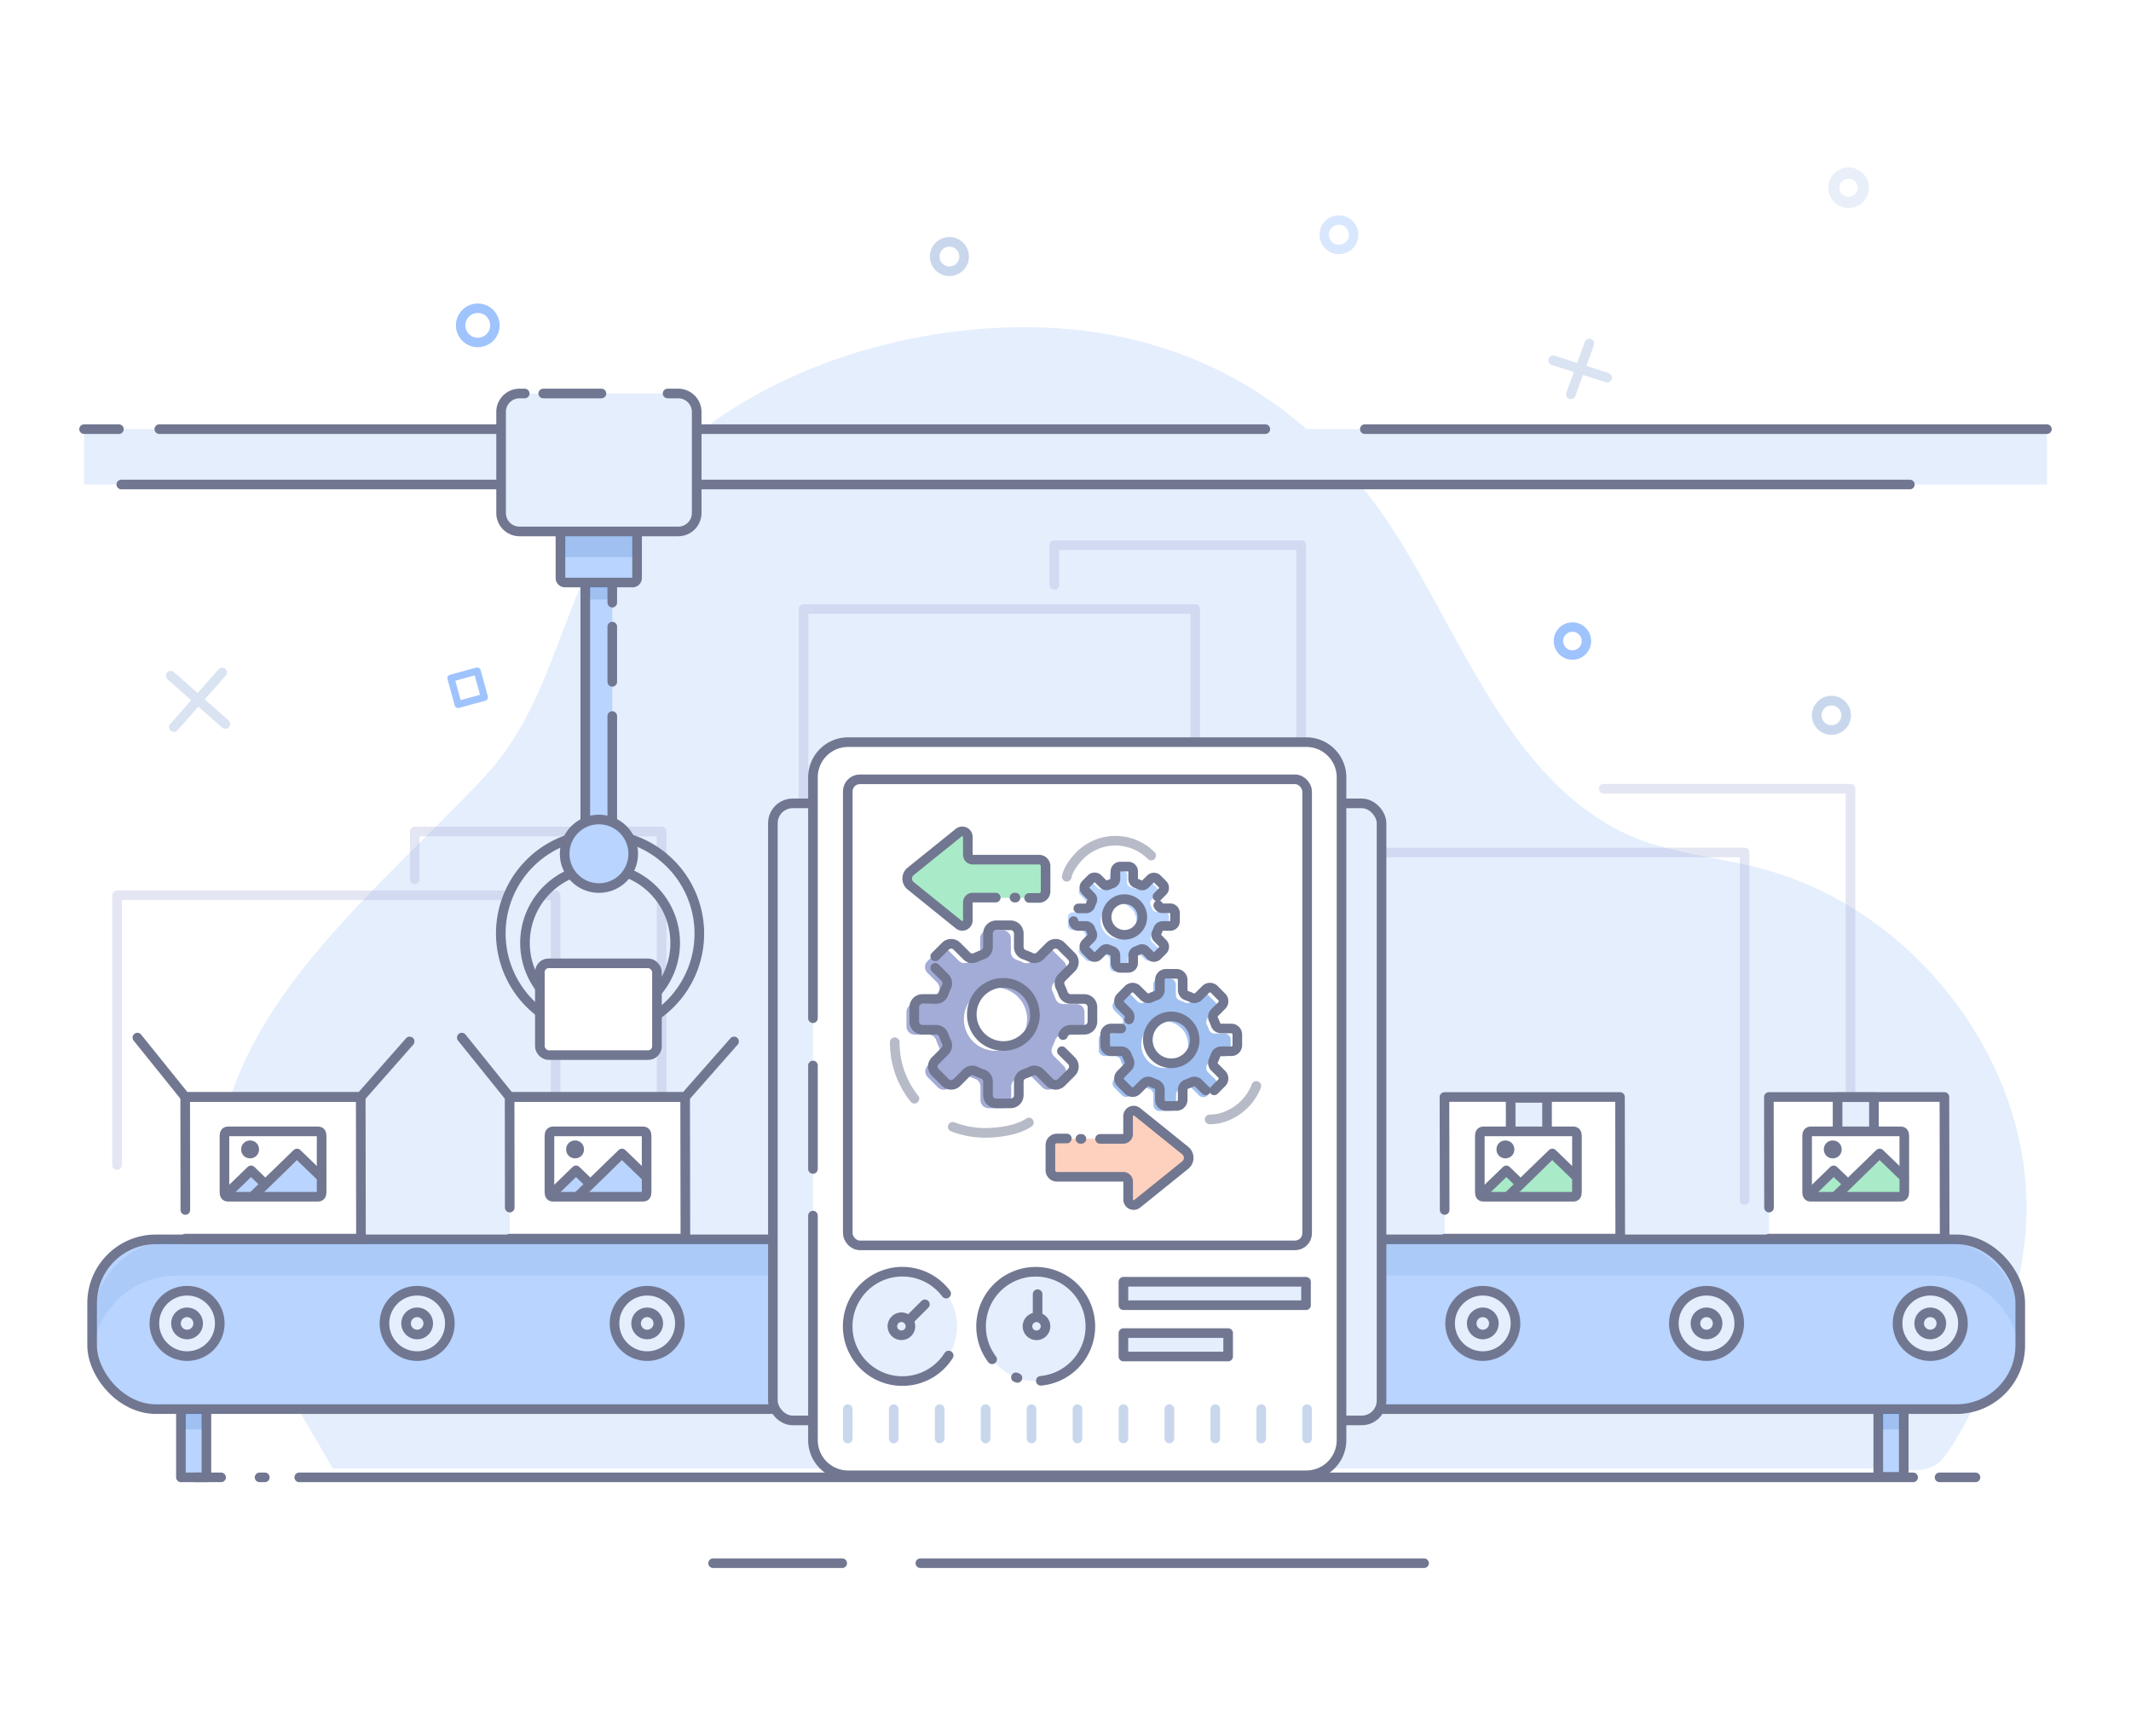 <svg xmlns="http://www.w3.org/2000/svg" viewBox="0 0 443 361"><defs><style>.cls-1,.cls-7{fill:#fff;}.cls-2,.cls-5{fill:#e5eefd;}.cls-11,.cls-12,.cls-13,.cls-18,.cls-19,.cls-3,.cls-4,.cls-8,.cls-9{fill:none;}.cls-3{stroke:#a3acd6;opacity:0.3;}.cls-11,.cls-12,.cls-13,.cls-18,.cls-19,.cls-23,.cls-3,.cls-4,.cls-5,.cls-6,.cls-7,.cls-8,.cls-9{stroke-linecap:round;stroke-linejoin:round;}.cls-18,.cls-19,.cls-23,.cls-3,.cls-4,.cls-5,.cls-6,.cls-7,.cls-9{stroke-width:2px;}.cls-18,.cls-19,.cls-23,.cls-4,.cls-5,.cls-6,.cls-7{stroke:#717791;}.cls-16,.cls-6{fill:#b8d4ff;}.cls-12,.cls-13,.cls-8{stroke:#9fc3fd;}.cls-12,.cls-8{stroke-width:1.96px;}.cls-11,.cls-9{stroke:#c9d7ed;}.cls-10{opacity:0.7;}.cls-11{stroke-width:2.33px;}.cls-11,.cls-12{opacity:0.4;}.cls-13{stroke-width:1.48px;}.cls-14,.cls-22{fill:#3f72ba;}.cls-14{opacity:0.1;}.cls-15{fill:#a3acd6;}.cls-17{fill:#a0c0f1;}.cls-18{stroke-dasharray:12.67 10 30 10 10 662.68;}.cls-18,.cls-19{opacity:0.5;}.cls-19{stroke-dasharray:30 10 30 10 10 662.68;}.cls-20{fill:#fdd1be;}.cls-21{fill:#a9ebc8;}.cls-22{opacity:0.2;}.cls-23{fill:#717791;}</style></defs><g id="Layer_2" data-name="Layer 2"><g id="conversion"><g id="image_format_conversion" data-name="image format conversion"><rect class="cls-1" width="443" height="361"/><path class="cls-2" d="M421,257.17c-2.17,22.17-14.73,44.38-18,47s-9.08,1.17-13.12,1.17H69.14L69,305C61,291,52,277.52,47.43,261.93c-12.58-43.42,27.51-72.78,53.42-100.57,14.84-15.91,16-38.82,28.8-55.81C147.23,82.29,177,70.17,205.34,68.28c32.62-2.18,60.35,9.57,80.17,36,16.3,21.74,25.59,55.39,51.2,68.47,9.19,4.69,19.83,5.27,29.78,7.94C399,189.4,424.33,223,421,257.17Z"/><polyline class="cls-3" points="137.53 258.77 137.53 172.89 86.22 172.89 86.22 182.8"/><polyline class="cls-3" points="24.33 242.25 24.33 186.15 115.5 186.15 115.5 258.43"/><polyline class="cls-3" points="270.49 199.25 270.49 113.36 219.19 113.36 219.19 121.61"/><polyline class="cls-3" points="167.04 197.5 167.04 126.63 248.47 126.63 248.47 198.9"/><polyline class="cls-3" points="384.69 249.87 384.69 163.99 333.39 163.99"/><polyline class="cls-3" points="271.5 248.12 271.5 177.25 362.67 177.25 362.67 249.52"/><polyline class="cls-2" points="425.52 100.74 17.48 100.74 17.48 89.23 425.52 89.23"/><line class="cls-4" x1="283.72" y1="89.23" x2="425.52" y2="89.23"/><line class="cls-4" x1="33.12" y1="89.23" x2="263.04" y2="89.23"/><line class="cls-4" x1="17.48" y1="89.23" x2="24.72" y2="89.23"/><line class="cls-4" x1="397.03" y1="100.74" x2="25.22" y2="100.74"/><path class="cls-5" d="M124.72,173.44a20.63,20.63,0,0,0-11,38.07V207.1a15.61,15.61,0,1,1,21.32.69V212a20.63,20.63,0,0,0-10.29-38.51Z"/><polyline class="cls-6" points="127.28 148.88 127.28 180.63 121.67 180.63 121.67 118.76 127.28 118.76 127.28 125.31"/><line class="cls-6" x1="127.28" y1="130.29" x2="127.28" y2="141.77"/><path class="cls-6" d="M116.51,104.85h15.93a0,0,0,0,1,0,0v15.34a.93.93,0,0,1-.93.93H117.44a.93.93,0,0,1-.93-.93V104.85A0,0,0,0,1,116.51,104.85Z"/><polyline class="cls-7" points="105.97 251.09 105.94 228.09 142.43 228.09 142.48 257.54 105.98 257.54"/><polyline class="cls-7" points="367.75 251.09 367.72 228.09 404.21 228.09 404.26 257.54 367.76 257.54"/><polyline class="cls-7" points="300.32 251.58 300.28 228.09 336.77 228.09 336.82 257.54 300.33 257.54"/><polygon class="cls-5" points="321.61 236.38 314.05 236.38 314.04 228.27 321.6 228.27 321.61 236.38"/><polygon class="cls-5" points="389.57 236.23 382 236.23 382 228.13 389.56 228.13 389.57 236.23"/><polyline class="cls-4" points="152.6 216.54 142.43 228.09 105.94 228.09 96 215.74"/><rect class="cls-6" x="37.61" y="292.5" width="5.3" height="14.68"/><rect class="cls-6" x="390.46" y="292.5" width="5.3" height="14.58"/><circle class="cls-8" cx="326.88" cy="133.29" r="2.91"/><circle class="cls-9" cx="380.73" cy="148.73" r="3.06"/><g class="cls-10"><line class="cls-9" x1="330.4" y1="71.43" x2="326.55" y2="81.99"/><line class="cls-9" x1="334.09" y1="78.52" x2="322.86" y2="74.91"/></g><circle class="cls-11" cx="384.3" cy="39.03" r="3.06"/><circle class="cls-12" cx="278.34" cy="48.81" r="3.06"/><circle class="cls-8" cx="99.32" cy="67.65" r="3.56"/><g class="cls-10"><line class="cls-9" x1="46.18" y1="139.83" x2="36.14" y2="151.18"/><line class="cls-9" x1="46.83" y1="150.53" x2="35.49" y2="140.49"/></g><circle class="cls-9" cx="197.37" cy="53.34" r="3.06"/><rect class="cls-13" x="94.4" y="140.18" width="5.66" height="5.66" transform="translate(-15.11 274.48) rotate(-105.28)"/><line class="cls-5" x1="403.2" y1="307.18" x2="410.67" y2="307.18"/><line class="cls-5" x1="62.21" y1="307.18" x2="397.71" y2="307.18"/><line class="cls-5" x1="53.96" y1="307.18" x2="55.05" y2="307.18"/><line class="cls-5" x1="40.52" y1="307.18" x2="45.96" y2="307.18"/><line class="cls-5" x1="191.33" y1="325.03" x2="296.04" y2="325.03"/><line class="cls-5" x1="148.24" y1="325.03" x2="175.08" y2="325.03"/><rect class="cls-6" x="19.15" y="257.69" width="400.83" height="35.3" rx="13.26"/><path class="cls-14" d="M420,275.34a16.76,16.76,0,0,1-.42,3.77,17.62,17.62,0,0,0-17.23-13.88H36.8a17.66,17.66,0,0,0-17.24,13.88,17.35,17.35,0,0,1-.41-3.77A17.66,17.66,0,0,1,36.8,257.69H402.33A17.65,17.65,0,0,1,420,275.34Z"/><circle class="cls-5" cx="38.89" cy="275.17" r="6.8"/><circle class="cls-5" cx="38.89" cy="275.17" r="2.31"/><circle class="cls-5" cx="86.72" cy="275.17" r="6.8"/><circle class="cls-5" cx="86.72" cy="275.17" r="2.31"/><circle class="cls-5" cx="134.54" cy="275.17" r="6.8"/><circle class="cls-5" cx="134.54" cy="275.17" r="2.31"/><circle class="cls-5" cx="182.37" cy="275.17" r="6.8"/><circle class="cls-5" cx="182.37" cy="275.17" r="2.31"/><circle class="cls-5" cx="230.19" cy="275.17" r="6.8"/><circle class="cls-5" cx="230.19" cy="275.17" r="2.31"/><circle class="cls-5" cx="278.02" cy="275.17" r="6.8"/><circle class="cls-5" cx="278.02" cy="275.17" r="2.31"/><circle class="cls-5" cx="401.27" cy="275.17" r="6.8"/><circle class="cls-5" cx="401.27" cy="275.17" r="2.31"/><circle class="cls-5" cx="354.76" cy="275.17" r="6.8"/><circle class="cls-5" cx="354.76" cy="275.17" r="2.31"/><circle class="cls-5" cx="308.25" cy="275.17" r="6.8"/><circle class="cls-5" cx="308.25" cy="275.17" r="2.31"/><rect class="cls-5" x="160.67" y="167.04" width="126.53" height="128.3" rx="4.12"/><path class="cls-7" d="M169,252.76v46.67a7.31,7.31,0,0,0,7.31,7.32h95.25a7.32,7.32,0,0,0,7.32-7.32V161.63a7.32,7.32,0,0,0-7.32-7.32H176.31a7.31,7.31,0,0,0-7.31,7.32v50.08"/><rect class="cls-7" x="176.24" y="162.04" width="95.49" height="96.9" rx="2.5"/><path class="cls-15" d="M203.76,195.11v2.8a1.69,1.69,0,0,1-1.11,1.6,11.79,11.79,0,0,0-1.42.59,1.69,1.69,0,0,1-1.92-.34l-2-2a1.7,1.7,0,0,0-2.41,0l-2.11,2.11a1.7,1.7,0,0,0,0,2.4l2,2a1.68,1.68,0,0,1,.33,1.92,11.74,11.74,0,0,0-.58,1.42,1.69,1.69,0,0,1-1.6,1.12h-2.8a1.7,1.7,0,0,0-1.7,1.69v3a1.7,1.7,0,0,0,1.7,1.7H193a1.7,1.7,0,0,1,1.6,1.11,11.88,11.88,0,0,0,.58,1.43,1.66,1.66,0,0,1-.33,1.91l-2,2a1.7,1.7,0,0,0,0,2.4l2.11,2.11a1.71,1.71,0,0,0,2.41,0l2-2a1.68,1.68,0,0,1,1.92-.34,13.67,13.67,0,0,0,1.42.59,1.68,1.68,0,0,1,1.11,1.59v2.81a1.7,1.7,0,0,0,1.7,1.69h3a1.7,1.7,0,0,0,1.7-1.69v-2.81a1.68,1.68,0,0,1,1.11-1.59,13.67,13.67,0,0,0,1.42-.59,1.68,1.68,0,0,1,1.92.34l2,2a1.71,1.71,0,0,0,2.41,0L221.1,224a1.7,1.7,0,0,0,0-2.4l-2-2a1.66,1.66,0,0,1-.33-1.91,13.84,13.84,0,0,0,.59-1.43,1.68,1.68,0,0,1,1.59-1.11h2.8a1.7,1.7,0,0,0,1.7-1.7v-3a1.7,1.7,0,0,0-1.7-1.69H221a1.67,1.67,0,0,1-1.59-1.12,13.67,13.67,0,0,0-.59-1.42,1.68,1.68,0,0,1,.33-1.92l2-2a1.7,1.7,0,0,0,0-2.4L219,197.78a1.7,1.7,0,0,0-2.41,0l-2,2a1.69,1.69,0,0,1-1.92.34,11.79,11.79,0,0,0-1.42-.59,1.69,1.69,0,0,1-1.11-1.6v-2.8a1.7,1.7,0,0,0-1.7-1.7h-3A1.7,1.7,0,0,0,203.76,195.11Zm9.76,16.81a6.57,6.57,0,1,1-6.56-6.57A6.56,6.56,0,0,1,213.52,211.92Z"/><path class="cls-16" d="M230.72,182v1.58a.94.94,0,0,1-.63.9,8,8,0,0,0-.8.34,1,1,0,0,1-1.09-.19l-1.12-1.13a1,1,0,0,0-1.36,0l-1.19,1.2a1,1,0,0,0,0,1.36l1.12,1.12a.93.93,0,0,1,.19,1.08,7.22,7.22,0,0,0-.33.81,1,1,0,0,1-.9.63H223a1,1,0,0,0-1,1v1.69a1,1,0,0,0,1,1h1.59a1,1,0,0,1,.9.63,7.92,7.92,0,0,0,.33.8,1,1,0,0,1-.19,1.09l-1.12,1.12a1,1,0,0,0,0,1.36l1.19,1.19a1,1,0,0,0,1.36,0l1.12-1.12a1,1,0,0,1,1.09-.19,7.92,7.92,0,0,0,.8.33,1,1,0,0,1,.63.9V201a1,1,0,0,0,1,1h1.69a1,1,0,0,0,1-1v-1.59a1,1,0,0,1,.63-.9,7.22,7.22,0,0,0,.81-.33.93.93,0,0,1,1.08.19l1.12,1.12a1,1,0,0,0,1.36,0l1.2-1.19a1,1,0,0,0,0-1.36l-1.13-1.12a1,1,0,0,1-.19-1.09,8,8,0,0,0,.34-.8,1,1,0,0,1,.9-.63H242a1,1,0,0,0,1-1v-1.69a1,1,0,0,0-1-1h-1.58a1,1,0,0,1-.9-.63,7.27,7.27,0,0,0-.34-.81,1,1,0,0,1,.19-1.08l1.13-1.12a1,1,0,0,0,0-1.36l-1.2-1.2a1,1,0,0,0-1.36,0l-1.12,1.13a1,1,0,0,1-1.08.19,7.27,7.27,0,0,0-.81-.34.94.94,0,0,1-.63-.9V182a1,1,0,0,0-1-1h-1.69A1,1,0,0,0,230.72,182Zm5.52,9.5a3.72,3.72,0,1,1-3.71-3.71A3.72,3.72,0,0,1,236.24,191.45Z"/><path class="cls-17" d="M239.74,204.74v2.08a1.23,1.23,0,0,1-.82,1.18,11.2,11.2,0,0,0-1.06.44,1.23,1.23,0,0,1-1.42-.25L235,206.72a1.26,1.26,0,0,0-1.78,0l-1.56,1.57a1.24,1.24,0,0,0,0,1.78l1.47,1.47a1.25,1.25,0,0,1,.25,1.42,9.85,9.85,0,0,0-.44,1.06,1.24,1.24,0,0,1-1.18.83h-2.08a1.25,1.25,0,0,0-1.26,1.26v2.21a1.25,1.25,0,0,0,1.26,1.26h2.08a1.24,1.24,0,0,1,1.18.83,9.69,9.69,0,0,0,.44,1.05,1.27,1.27,0,0,1-.25,1.43l-1.47,1.47a1.24,1.24,0,0,0,0,1.78l1.56,1.57a1.26,1.26,0,0,0,1.78,0l1.48-1.47a1.22,1.22,0,0,1,1.42-.25,9,9,0,0,0,1.06.43,1.26,1.26,0,0,1,.82,1.19v2.08A1.27,1.27,0,0,0,241,231h2.22a1.27,1.27,0,0,0,1.26-1.26v-2.08a1.27,1.27,0,0,1,.82-1.19,9,9,0,0,0,1.06-.43,1.22,1.22,0,0,1,1.42.25l1.48,1.47a1.26,1.26,0,0,0,1.78,0l1.56-1.57a1.24,1.24,0,0,0,0-1.78l-1.47-1.47a1.27,1.27,0,0,1-.25-1.43,9.69,9.69,0,0,0,.44-1.05,1.24,1.24,0,0,1,1.18-.83h2.08a1.25,1.25,0,0,0,1.26-1.26v-2.21a1.25,1.25,0,0,0-1.26-1.26H252.5a1.24,1.24,0,0,1-1.18-.83,9.85,9.85,0,0,0-.44-1.06,1.25,1.25,0,0,1,.25-1.42l1.47-1.47a1.24,1.24,0,0,0,0-1.78L251,206.72a1.26,1.26,0,0,0-1.78,0l-1.48,1.47a1.23,1.23,0,0,1-1.42.25,11.2,11.2,0,0,0-1.06-.44,1.25,1.25,0,0,1-.82-1.18v-2.08a1.26,1.26,0,0,0-1.26-1.26H241A1.26,1.26,0,0,0,239.74,204.74ZM247,217.21a4.87,4.87,0,1,1-4.87-4.87A4.88,4.88,0,0,1,247,217.21Z"/><path class="cls-4" d="M221,215.22a1.68,1.68,0,0,1,1.59-1.11h2.81a1.7,1.7,0,0,0,1.7-1.7v-3a1.7,1.7,0,0,0-1.7-1.7h-2.81a1.67,1.67,0,0,1-1.59-1.12,14.65,14.65,0,0,0-.59-1.42,1.68,1.68,0,0,1,.34-1.92l2-2a1.7,1.7,0,0,0,0-2.4l-2.11-2.11a1.68,1.68,0,0,0-2.4,0l-2,2a1.66,1.66,0,0,1-1.91.34,13.84,13.84,0,0,0-1.43-.59,1.68,1.68,0,0,1-1.11-1.59v-2.81a1.7,1.7,0,0,0-1.7-1.7h-3a1.7,1.7,0,0,0-1.7,1.7v2.81a1.67,1.67,0,0,1-1.12,1.59,14.65,14.65,0,0,0-1.42.59,1.68,1.68,0,0,1-1.92-.34l-2-2a1.68,1.68,0,0,0-2.4,0l-2.11,2.11m0,2.4,2,2a1.68,1.68,0,0,1,.34,1.92,14.65,14.65,0,0,0-.59,1.42,1.67,1.67,0,0,1-1.59,1.12h-2.81a1.7,1.7,0,0,0-1.7,1.7v3a1.7,1.7,0,0,0,1.7,1.7h2.81a1.68,1.68,0,0,1,1.59,1.11,13.84,13.84,0,0,0,.59,1.43,1.66,1.66,0,0,1-.34,1.91l-2,2a1.68,1.68,0,0,0,0,2.4l2.11,2.11a1.7,1.7,0,0,0,2.4,0l2-2a1.68,1.68,0,0,1,1.92-.34,14.65,14.65,0,0,0,1.42.59,1.67,1.67,0,0,1,1.12,1.59v2.81a1.7,1.7,0,0,0,1.7,1.7h3a1.7,1.7,0,0,0,1.7-1.7v-2.81a1.68,1.68,0,0,1,1.11-1.59,13.84,13.84,0,0,0,1.43-.59,1.66,1.66,0,0,1,1.91.34l2,2a1.7,1.7,0,0,0,2.4,0l2.11-2.11a1.7,1.7,0,0,0,0-2.4l-2-2m-5.59-7.64a6.57,6.57,0,1,1-6.57-6.57A6.57,6.57,0,0,1,215.11,210.92Z"/><path class="cls-4" d="M240.63,186.41l1.12-1.13a1,1,0,0,0,0-1.35l-1.2-1.2a1,1,0,0,0-1.35,0l-1.13,1.12A.93.93,0,0,1,237,184q-.39-.18-.81-.33a1,1,0,0,1-.63-.9v-1.59a1,1,0,0,0-1-1h-1.68a1,1,0,0,0-1,1v1.59a1,1,0,0,1-.63.9q-.42.15-.81.33a.93.93,0,0,1-1.08-.19l-1.13-1.12a1,1,0,0,0-1.35,0l-1.2,1.2a1,1,0,0,0,0,1.35l1.12,1.13a.93.93,0,0,1,.19,1.08c-.12.26-.23.53-.33.8a.94.94,0,0,1-.9.63h-1.59m-1,2.65a1,1,0,0,0,1,1h1.59a1,1,0,0,1,.9.63q.15.42.33.81a.93.93,0,0,1-.19,1.08l-1.12,1.13a1,1,0,0,0,0,1.35l1.2,1.2a1,1,0,0,0,1.35,0l1.13-1.12a.93.93,0,0,1,1.08-.19q.39.18.81.33a1,1,0,0,1,.63.9v1.59a1,1,0,0,0,1,1h1.68a1,1,0,0,0,1-1v-1.59a1,1,0,0,1,.63-.9q.42-.15.81-.33a.93.93,0,0,1,1.08.19l1.13,1.12a1,1,0,0,0,1.35,0l1.2-1.2a1,1,0,0,0,0-1.35l-1.12-1.13a.93.93,0,0,1-.19-1.08q.18-.39.33-.81a1,1,0,0,1,.9-.63h1.59a1,1,0,0,0,1-1v-1.68a1,1,0,0,0-1-1h-1.59a.94.94,0,0,1-.9-.63m-3.31,2.44a3.71,3.71,0,1,1-3.71-3.71A3.71,3.71,0,0,1,237.46,190.73Z"/><path class="cls-4" d="M233.08,213.85H231a1.25,1.25,0,0,0-1.26,1.26v2.21a1.25,1.25,0,0,0,1.26,1.26h2.08a1.24,1.24,0,0,1,1.18.83,10.77,10.77,0,0,0,.44,1.06,1.26,1.26,0,0,1-.25,1.42L233,223.36a1.24,1.24,0,0,0,0,1.78l1.56,1.57a1.26,1.26,0,0,0,1.78,0l1.48-1.47a1.23,1.23,0,0,1,1.42-.25,9,9,0,0,0,1.06.43,1.27,1.27,0,0,1,.82,1.19v2.08a1.27,1.27,0,0,0,1.26,1.26h2.22a1.27,1.27,0,0,0,1.26-1.26v-2.08a1.26,1.26,0,0,1,.82-1.19,9,9,0,0,0,1.06-.43,1.23,1.23,0,0,1,1.42.25l1.48,1.47m1.78,0,1.56-1.57a1.24,1.24,0,0,0,0-1.78l-1.47-1.47a1.26,1.26,0,0,1-.25-1.42,10.77,10.77,0,0,0,.44-1.06,1.24,1.24,0,0,1,1.18-.83h2.08a1.25,1.25,0,0,0,1.26-1.26v-2.21a1.25,1.25,0,0,0-1.26-1.26h-2.08a1.24,1.24,0,0,1-1.18-.83,10.77,10.77,0,0,0-.44-1.06,1.26,1.26,0,0,1,.25-1.42l1.47-1.47a1.24,1.24,0,0,0,0-1.78l-1.56-1.57a1.26,1.26,0,0,0-1.78,0l-1.48,1.47a1.23,1.23,0,0,1-1.42.25,9,9,0,0,0-1.06-.43,1.26,1.26,0,0,1-.82-1.19v-2.08a1.27,1.27,0,0,0-1.26-1.26h-2.22a1.27,1.27,0,0,0-1.26,1.26v2.08a1.27,1.27,0,0,1-.82,1.19,9,9,0,0,0-1.06.43,1.23,1.23,0,0,1-1.42-.25l-1.48-1.47a1.26,1.26,0,0,0-1.78,0L233,207.29a1.24,1.24,0,0,0,0,1.78l1.47,1.47a1.26,1.26,0,0,1,.25,1.42m13.64,4.26a4.87,4.87,0,1,1-4.87-4.88A4.87,4.87,0,0,1,248.34,216.22Z"/><path class="cls-18" d="M186,216.71a19.77,19.77,0,0,0,.34,3.63,18.84,18.84,0,0,0,18.49,15.21s5.79.08,9.06-2.15"/><path class="cls-19" d="M239.31,177.89a10.46,10.46,0,0,0-14.83,0s-2.31,2.25-2.72,4.41"/><path class="cls-18" d="M251.46,232.75a9.61,9.61,0,0,0,2-.21,11.08,11.08,0,0,0,8.47-11s0-3.45-1.2-5.4"/><path class="cls-20" d="M234.49,249.45v-3.72a1,1,0,0,0-1-1h-13.8a1.36,1.36,0,0,1-1.36-1.36v-5.24a1.36,1.36,0,0,1,1.36-1.36h13.8a1,1,0,0,0,1-1v-3.72a1.16,1.16,0,0,1,1.89-.9l10,8.06a1.94,1.94,0,0,1,0,3l-10,8.06A1.15,1.15,0,0,1,234.49,249.45Z"/><line class="cls-4" x1="224.6" y1="236.8" x2="224.81" y2="236.8"/><path class="cls-4" d="M228.68,236.8h4.83a1,1,0,0,0,1-1v-3.72a1.16,1.16,0,0,1,1.89-.9l10,8.06a1.94,1.94,0,0,1,0,3l-10,8.06a1.15,1.15,0,0,1-1.88-.9v-3.72a1,1,0,0,0-1-1h-13.8a1.36,1.36,0,0,1-1.36-1.36v-5.24a1.36,1.36,0,0,1,1.36-1.36h2.06"/><path class="cls-21" d="M201.22,174v3.72a1,1,0,0,0,1,1H216a1.36,1.36,0,0,1,1.36,1.36v5.24a1.36,1.36,0,0,1-1.36,1.36H202.2a1,1,0,0,0-1,1v3.72a1.16,1.16,0,0,1-1.89.9l-10-8.07a1.93,1.93,0,0,1,0-3l10-8.06A1.16,1.16,0,0,1,201.22,174Z"/><line class="cls-4" x1="211.11" y1="186.63" x2="210.9" y2="186.63"/><path class="cls-4" d="M207,186.63H202.2a1,1,0,0,0-1,1v3.72a1.16,1.16,0,0,1-1.89.9l-10-8.07a1.93,1.93,0,0,1,0-3l10-8.06a1.16,1.16,0,0,1,1.89.9v3.72a1,1,0,0,0,1,1H216a1.36,1.36,0,0,1,1.36,1.36v5.24a1.36,1.36,0,0,1-1.36,1.36h-2.06"/><line class="cls-7" x1="169" y1="221.54" x2="169" y2="243.05"/><circle class="cls-2" cx="187.6" cy="275.79" r="11.36"/><path class="cls-5" d="M197.21,281.85a11.37,11.37,0,1,1-.52-12.88"/><line class="cls-5" x1="192.27" y1="271.2" x2="188.83" y2="274.63"/><circle class="cls-5" cx="187.39" cy="275.76" r="1.88"/><circle class="cls-2" cx="215.31" cy="275.79" r="11.36"/><path class="cls-4" d="M206.24,282.63a11.36,11.36,0,1,1,10.13,4.47"/><path class="cls-4" d="M211.51,286.5l-.32-.12"/><line class="cls-5" x1="215.7" y1="269.09" x2="215.7" y2="273.95"/><circle class="cls-5" cx="215.47" cy="275.77" r="1.88"/><rect class="cls-5" x="233.54" y="266.51" width="37.96" height="4.87"/><rect class="cls-5" x="233.54" y="277.18" width="21.77" height="4.87"/><rect class="cls-22" x="38.25" y="293.73" width="3.9" height="3.49"/><rect class="cls-22" x="391.1" y="293.73" width="3.9" height="3.49"/><rect class="cls-22" x="117.36" y="111.39" width="14.18" height="4.43"/><rect class="cls-22" x="122.49" y="121.93" width="3.93" height="2.72"/><polyline class="cls-7" points="38.53 251.58 38.5 228.09 74.99 228.09 75.04 257.54 38.55 257.54"/><polyline class="cls-4" points="85.16 216.54 74.99 228.09 38.5 228.09 28.56 215.74"/><path class="cls-5" d="M138.78,81.82H141a3.84,3.84,0,0,1,3.83,3.84v21a3.84,3.84,0,0,1-3.83,3.84H108a3.83,3.83,0,0,1-3.83-3.84v-21A3.83,3.83,0,0,1,108,81.82h1.08"/><line class="cls-5" x1="112.93" y1="81.82" x2="125.03" y2="81.82"/><circle class="cls-6" cx="124.51" cy="177.52" r="7.13"/><rect class="cls-7" x="112.23" y="200.3" width="24.34" height="19.08" rx="1.82"/><line class="cls-9" x1="176.24" y1="292.99" x2="176.24" y2="299.1"/><line class="cls-9" x1="185.79" y1="292.99" x2="185.79" y2="299.1"/><line class="cls-9" x1="195.34" y1="292.99" x2="195.34" y2="299.1"/><line class="cls-9" x1="204.89" y1="292.99" x2="204.89" y2="299.1"/><line class="cls-9" x1="214.44" y1="292.99" x2="214.44" y2="299.1"/><line class="cls-9" x1="223.99" y1="292.99" x2="223.99" y2="299.1"/><line class="cls-9" x1="233.54" y1="292.99" x2="233.54" y2="299.1"/><line class="cls-9" x1="243.09" y1="292.99" x2="243.09" y2="299.1"/><line class="cls-9" x1="252.63" y1="292.99" x2="252.63" y2="299.1"/><line class="cls-9" x1="262.18" y1="292.99" x2="262.18" y2="299.1"/><line class="cls-9" x1="271.73" y1="292.99" x2="271.73" y2="299.1"/><path class="cls-1" d="M133.71,235.24c.53,0,.71.42.71.94l0,11.71c0,.52-.18.94-.71.94l-18.78,0c-.53,0-.71-.42-.71-.93l0-11.72c0-.51.18-.93.71-.94Z"/><polygon class="cls-16" points="134.42 244.57 134.39 245.55 134.37 248.11 134.08 248.81 115.51 248.7 115.5 248.7 115.51 248.7 117.2 246.91 120.31 244.08 123.51 246.66 130.21 240.49 134.42 244.57"/><polyline class="cls-4" points="115.38 247.58 119.74 243.35 122.65 246.15"/><polyline class="cls-4" points="120.41 248.47 129.3 239.84 134.36 244.72"/><polygon class="cls-16" points="115.51 248.7 115.51 248.7 115.5 248.7 115.51 248.7"/><circle class="cls-23" cx="119.55" cy="238.99" r="0.86"/><path class="cls-4" d="M133.71,235.24c.53,0,.71.42.71.94l0,11.71c0,.52-.18.94-.71.94l-18.78,0c-.53,0-.71-.42-.71-.93l0-11.72c0-.51.18-.93.71-.94Z"/><path class="cls-1" d="M327.1,235.24c.54,0,.72.42.72.94v11.71c0,.52-.17.94-.71.94l-18.77,0c-.53,0-.71-.42-.71-.93l0-11.72c0-.51.17-.93.71-.94Z"/><polygon class="cls-21" points="327.82 244.57 327.79 245.55 327.76 248.11 327.47 248.81 308.9 248.7 308.9 248.7 308.9 248.7 310.6 246.91 313.7 244.08 316.91 246.66 323.6 240.49 327.82 244.57"/><polyline class="cls-4" points="308.78 247.58 313.14 243.35 316.04 246.15"/><polyline class="cls-4" points="313.8 248.47 322.7 239.84 327.75 244.72"/><polygon class="cls-16" points="308.9 248.7 308.9 248.7 308.9 248.7 308.9 248.7"/><circle class="cls-23" cx="312.95" cy="238.99" r="0.86"/><path class="cls-4" d="M327.1,235.24c.54,0,.72.42.72.94v11.71c0,.52-.17.94-.71.94l-18.77,0c-.53,0-.71-.42-.71-.93l0-11.72c0-.51.17-.93.71-.94Z"/><path class="cls-1" d="M395.16,235.24c.53,0,.71.42.71.94l0,11.71c0,.52-.18.94-.71.94l-18.78,0c-.53,0-.71-.42-.71-.93l0-11.72c0-.51.18-.93.71-.94Z"/><polygon class="cls-21" points="395.87 244.57 395.84 245.55 395.82 248.11 395.53 248.81 376.95 248.7 376.95 248.7 376.95 248.7 378.65 246.91 381.76 244.08 384.96 246.66 391.66 240.49 395.87 244.57"/><polyline class="cls-4" points="376.83 247.58 381.19 243.35 384.1 246.15"/><polyline class="cls-4" points="381.86 248.47 390.75 239.84 395.81 244.72"/><polygon class="cls-16" points="376.95 248.7 376.95 248.7 376.95 248.7 376.95 248.7"/><circle class="cls-23" cx="381" cy="238.99" r="0.86"/><path class="cls-4" d="M395.16,235.24c.53,0,.71.42.71.94l0,11.71c0,.52-.18.94-.71.94l-18.78,0c-.53,0-.71-.42-.71-.93l0-11.72c0-.51.18-.93.71-.94Z"/><path class="cls-1" d="M66.15,235.24c.53,0,.71.42.71.94l0,11.71c0,.52-.18.94-.71.94l-18.78,0c-.53,0-.71-.42-.71-.93l0-11.72c0-.51.18-.93.71-.94Z"/><polygon class="cls-16" points="66.86 244.57 66.83 245.55 66.8 248.11 66.51 248.81 47.94 248.7 47.94 248.7 47.94 248.7 49.64 246.91 52.74 244.08 55.95 246.66 62.65 240.49 66.86 244.57"/><polyline class="cls-4" points="47.82 247.58 52.18 243.35 55.09 246.15"/><polyline class="cls-4" points="52.84 248.47 61.74 239.84 66.79 244.72"/><polygon class="cls-16" points="47.94 248.7 47.94 248.7 47.94 248.7 47.94 248.7"/><circle class="cls-23" cx="51.99" cy="238.99" r="0.86"/><path class="cls-4" d="M66.15,235.24c.53,0,.71.42.71.94l0,11.71c0,.52-.18.94-.71.94l-18.78,0c-.53,0-.71-.42-.71-.93l0-11.72c0-.51.18-.93.71-.94Z"/></g></g></g></svg>